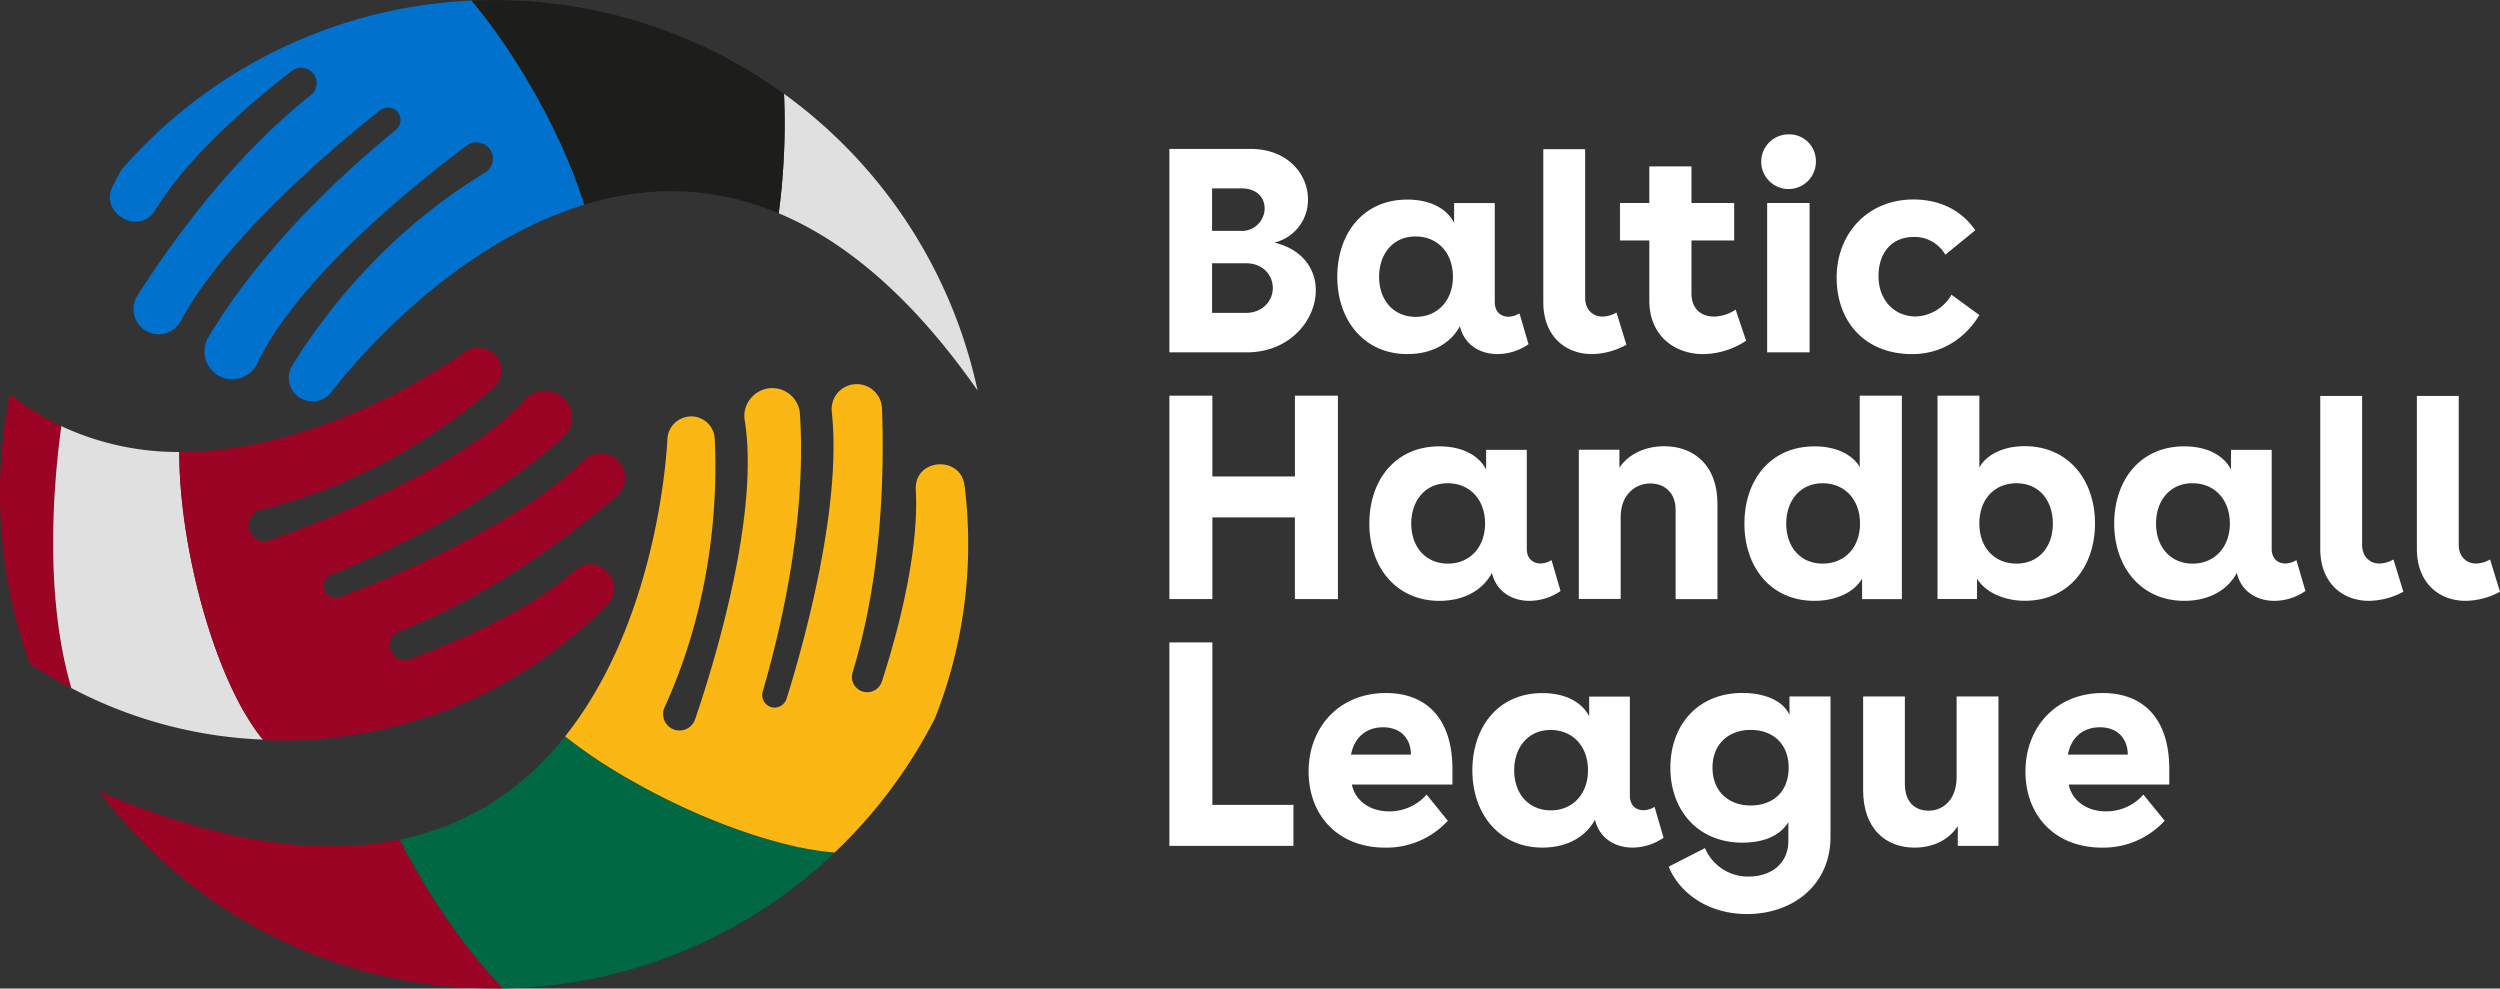 <svg id="Layer_1" data-name="Layer 1" xmlns="http://www.w3.org/2000/svg" viewBox="0 0 744.41 294.34"><rect x="0" y="0" width="744.41" height="294.34" fill="#333333" stroke="none"/><defs><style>.cls-1{fill:#e0e0e0;}.cls-2{fill:#1d1d1b;}.cls-3{fill:#0072ce;}.cls-4{fill:#9b0424;}.cls-5{fill:#006843;}.cls-6{fill:#fbb814;}.cls-7{fill:none;}.cls-8{fill:#fff;}</style></defs><title>BHL_Logo_v1_legacy</title><path class="cls-1" d="M878.89,509.1c-19.83-28.35-39.89-44.69-59.22-52.76a204.17,204.17,0,0,0,1.59-35.57A147.21,147.21,0,0,1,878.89,509.1Z" transform="translate(-587.8 -392.83)"/><path class="cls-2" d="M819.67,456.34c-20.55-8.62-40.27-8-57.95-2.54-0.94-3-2.05-6.22-3.32-9.46-0.5-1.28-1-2.57-1.56-3.86-1.78-4.2-3.79-8.49-6-12.77-0.49-.94-1-1.88-1.48-2.82-0.07-.14-0.15-0.29-0.24-0.44-0.35-.67-0.71-1.34-1.08-2-2.92-5.31-6.11-10.55-9.46-15.52-0.41-.62-0.84-1.24-1.26-1.85-1.33-1.93-2.68-3.82-4.05-5.65L732.16,398c-0.86-1.12-1.72-2.22-2.59-3.29l-0.05-.06c-0.45-.55-0.89-1.09-1.34-1.62h0c2.25-.11,4.5-0.16,6.78-0.16a146.48,146.48,0,0,1,86.29,27.94A204.17,204.17,0,0,1,819.67,456.34Z" transform="translate(-587.8 -392.83)"/><path class="cls-3" d="M761.72,453.8c-39,11.89-68.26,46.65-75.25,55.78a7,7,0,0,1-4.45,2.67,7.64,7.64,0,0,1-2.71-.09,7,7,0,0,1-4.45-10.56c9.19-14.85,27.64-39.44,57.5-57.41A4.89,4.89,0,1,0,727,436c-10.69,7.92-50,38.26-62.63,65.14a8.13,8.13,0,0,1-5.76,4.45,8.43,8.43,0,0,1-3.43,0,8.32,8.32,0,0,1-5.34-12.34c8.39-14.09,24.93-36.42,55.85-61.77a3.75,3.75,0,0,0,.76-5,3.7,3.7,0,0,0-3.09-1.62,3.88,3.88,0,0,0-2.29.76c-10.62,8.33-45.41,36.77-59.38,62.69a7.59,7.59,0,0,1-4.16,3.66,7.85,7.85,0,0,1-4.07.25A7.54,7.54,0,0,1,628.64,481c10.44-16.45,28.34-41.22,51.69-59.83a4.58,4.58,0,0,0,1.21-5.79,4.61,4.61,0,0,0-6.84-1.43c-9,6.93-30.09,24.08-40.55,41.25a1,1,0,0,0-.13.23c-4.87,7.79-16.79.85-12.6-7.32,0.82-1.59,1.67-3.15,2.54-4.7A146.8,146.8,0,0,1,728.18,393h0l1.33,1.62,0.05,0.06c0.87,1.07,1.73,2.17,2.59,3.29l1.13,1.47c1.37,1.83,2.72,3.72,4.05,5.65,0.42,0.61.85,1.23,1.26,1.85,3.35,5,6.54,10.21,9.46,15.52,0.37,0.66.73,1.33,1.08,2,0.09,0.15.17,0.3,0.24,0.44,0.5,0.94,1,1.88,1.48,2.82,2.19,4.28,4.2,8.57,6,12.77,0.54,1.29,1.06,2.58,1.56,3.86C759.67,447.58,760.78,450.75,761.72,453.8Z" transform="translate(-587.8 -392.83)"/><path class="cls-4" d="M609.06,597.71c-1.38-.69-2.75-1.45-4.1-2.21q-4.27-2.43-8.31-5.13a148,148,0,0,1-5.84-80.11,79.81,79.81,0,0,0,15.29,9.45C604,534.8,600.63,569.25,609.06,597.71Z" transform="translate(-587.8 -392.83)"/><path class="cls-1" d="M666.11,613.06a133.43,133.43,0,0,1-57.05-15.34c-8.42-28.46-5.07-62.91-3-78a82.4,82.4,0,0,0,35.12,7.7C641.1,555.13,651.6,595.47,666.11,613.06Z" transform="translate(-587.8 -392.83)"/><path class="cls-4" d="M641.2,527.39c39.24,0.2,76.13-23.41,85.17-29.8a6.77,6.77,0,0,1,4.86-1.18,7.36,7.36,0,0,1,2.46.86,6.75,6.75,0,0,1,1.08,11c-12.7,11-36.7,28.38-69.31,36.37a4.73,4.73,0,0,0-2.53,7.62,4.77,4.77,0,0,0,5.17,1.42c12.1-4.23,56.9-20.91,76.23-42a7.84,7.84,0,0,1,6.57-2.45,7.95,7.95,0,0,1,4.55,13.86c-11.75,10.56-33.35,26.37-69,40.85a3.61,3.61,0,0,0-2.12,4.35,3.56,3.56,0,0,0,2.37,2.37,3.74,3.74,0,0,0,2.33,0c12.15-4.63,52.29-20.84,72.55-40.69a7.31,7.31,0,0,1,4.88-2.17,7.56,7.56,0,0,1,3.82.93,7.26,7.26,0,0,1,1.14,11.81c-14.3,12.14-37.85,29.82-64.65,40.26a4.41,4.41,0,0,0-2.77,5,4.43,4.43,0,0,0,5.88,3.27c10.29-3.8,34.56-13.55,49.1-26.35a1.33,1.33,0,0,0,.18-0.17c6.7-5.78,15.69,4,9.49,10.33a135.88,135.88,0,0,1-102.49,40.3h0C651.59,595.46,641.09,555.11,641.2,527.39Z" transform="translate(-587.8 -392.83)"/><path class="cls-4" d="M737.57,687.15l-2.6,0a147,147,0,0,1-117.59-58.65c37.51,15.93,66.73,19,89.46,14.3C714.84,658.69,726.08,675.17,737.57,687.15Z" transform="translate(-587.8 -392.83)"/><path class="cls-5" d="M836.3,646.73a146.69,146.69,0,0,1-98.73,40.42c-11.49-12-22.73-28.46-30.73-44.33,21.82-4.52,37.7-16.23,49.22-30.7a152,152,0,0,0,17.13,11.64c0.68,0.41,1.37.81,2.07,1.21,2.69,1.54,5.46,3,8.29,4.5l1.4,0.71c5.51,2.78,11.19,5.33,16.86,7.57l1.36,0.53c0.9,0.35,1.8.69,2.71,1l1.21,0.44c4.13,1.49,8.23,2.79,12.21,3.86l1.38,0.36,1.11,0.28,1.28,0.31,1.26,0.29,0.92,0.21A86.37,86.37,0,0,0,836.3,646.73Z" transform="translate(-587.8 -392.83)"/><path class="cls-6" d="M866.17,606.75s0,0,0,0h0l0,0a147.62,147.62,0,0,1-29.84,39.92A86.37,86.37,0,0,1,825.25,645l-0.92-.21-1.26-.29-1.28-.31-1.11-.28q-0.69-.16-1.38-0.36c-4-1.07-8.08-2.37-12.21-3.86l-1.21-.44c-0.91-.33-1.81-0.67-2.71-1l-1.36-.53c-5.67-2.24-11.35-4.79-16.86-7.57l-1.4-.71c-2.83-1.45-5.6-3-8.29-4.5-0.7-.4-1.39-0.8-2.07-1.21a152,152,0,0,1-17.13-11.64c25.39-31.85,29.87-77.09,30.47-88.58a7.06,7.06,0,0,1,2.16-4.72,7.62,7.62,0,0,1,2.29-1.45,7,7,0,0,1,9.64,6.18c0.83,17.45-.47,48.16-14.92,79.88a4.89,4.89,0,1,0,9.06,3.65c4.33-12.58,19.55-59.82,14.78-89.14a8.13,8.13,0,0,1,2.22-6.93A8.25,8.25,0,0,1,826,516.22c1.05,16.36.05,44.13-11.09,82.53a3.75,3.75,0,0,0,2.18,4.52,3.68,3.68,0,0,0,3.46-.41,3.92,3.92,0,0,0,1.45-1.92c4.05-12.89,16.65-56,13.49-85.29a7.62,7.62,0,0,1,1.36-5.38,7.84,7.84,0,0,1,3.22-2.51,7.54,7.54,0,0,1,10.36,6.66c0.7,19.46,0,50-8.76,78.58a4.57,4.57,0,0,0,2.28,5.45,4.59,4.59,0,0,0,6.44-2.69c3.53-10.83,11.19-36.88,10.1-57,0-.07,0-0.16,0-0.25-0.4-9.18,13.35-10.21,14.52-1.1A140.68,140.68,0,0,1,866.17,606.75Z" transform="translate(-587.8 -392.83)"/><path class="cls-7" d="M590.81,510.26a148,148,0,0,0,5.84,80.11" transform="translate(-587.8 -392.83)"/><path class="cls-7" d="M617.38,628.52A147,147,0,0,0,735,687.17l2.6,0a147.36,147.36,0,0,0,128.57-80.34l0,0h0v0" transform="translate(-587.8 -392.83)"/><path class="cls-7" d="M624,443.37A146.79,146.79,0,0,1,728.18,393h0c2.25-.11,4.5-0.16,6.78-0.16A147.2,147.2,0,0,1,878.89,509.1" transform="translate(-587.8 -392.83)"/><path class="cls-8" d="M979.6,479.23c0,8.91-7.7,18.52-20.59,18.52H936V437.17h24.14c11.08,0,17.13,7.53,17.13,15a13.07,13.07,0,0,1-10,12.89C975.71,467.11,979.6,473,979.6,479.23Zm-30.89-17.65h8.48a6.79,6.79,0,0,0,7.18-6.66c0-3.2-2.25-6-6.92-6h-8.74v12.63Zm18.09,17c0-3.55-2.68-7.36-8-7.36H948.71V486h10C964,486,966.8,482.17,966.8,478.62Z" transform="translate(-587.8 -392.83)"/><path class="cls-8" d="M1042.93,495.32a16.29,16.29,0,0,1-9.26,2.94c-5.19,0-9.86-2.77-11.16-8.31-2.86,5.28-8.48,8.31-15.66,8.31-12.81,0-20.85-10-20.85-23,0-12.81,7.61-23,20.85-23,6.84,0,11.77,2.68,13.93,6.92v-5.88h12.11v29.51c0,2.94,1.9,4.33,4.07,4.33a6.81,6.81,0,0,0,3.29-1Zm-22.5-20.08c0-7.1-4.5-12-11.16-12s-10.82,5.19-10.82,12c0,7.1,4.41,11.94,10.9,11.94S1020.43,482.34,1020.43,475.25Z" transform="translate(-587.8 -392.83)"/><path class="cls-8" d="M1061.88,498.27c-8,0-14.54-5.37-14.54-15.49V437.26h12.46v44.22c0,3.55,2.25,5.62,5.19,5.62a8.74,8.74,0,0,0,4.15-1.21l2.94,9.6A22.11,22.11,0,0,1,1061.88,498.27Z" transform="translate(-587.8 -392.83)"/><path class="cls-8" d="M1095,498.27c-8.74,0-16.09-5.62-16.09-15.92V464.43h-8.74V453.27h8.74v-10.9h12.55v10.9h12.72v11.16h-12.72v15.75c0,4.67,2.94,6.92,6.75,6.92a11.92,11.92,0,0,0,6.4-2.08l3.12,9.26A23.56,23.56,0,0,1,1095,498.27Z" transform="translate(-587.8 -392.83)"/><path class="cls-8" d="M1128.5,440.63a8.14,8.14,0,1,1-8.13-7.79A7.89,7.89,0,0,1,1128.5,440.63ZM1114,453.27h12.63v44.48H1114V453.27Z" transform="translate(-587.8 -392.83)"/><path class="cls-8" d="M1157.19,498.27c-14.28,0-22.5-9.87-22.5-22.76,0-13.24,9.35-23.28,22.84-23.28,7.79,0,14.28,3.12,18.43,9.17l-8.91,7.27a10.54,10.54,0,0,0-9.43-5.28c-6.58,0-10.47,4.76-10.47,11.68s4.5,12,11.16,12a12.74,12.74,0,0,0,10.56-6.49l8.31,6.06C1172.77,493.94,1165.58,498.27,1157.19,498.27Z" transform="translate(-587.8 -392.83)"/><path class="cls-8" d="M936,510.65H948.8V534.7h24.58V510.65h12.81v60.57H973.37V546.9H948.8v24.32H936V510.65Z" transform="translate(-587.8 -392.83)"/><path class="cls-8" d="M1052.47,568.8a16.29,16.29,0,0,1-9.26,2.94c-5.19,0-9.86-2.77-11.16-8.31-2.86,5.28-8.48,8.31-15.66,8.31-12.81,0-20.85-10-20.85-23,0-12.81,7.61-23,20.85-23,6.84,0,11.77,2.68,13.93,6.92v-5.88h12.11v29.51c0,2.94,1.9,4.33,4.07,4.33a6.82,6.82,0,0,0,3.29-1ZM1030,548.72c0-7.1-4.5-12-11.16-12s-10.82,5.19-10.82,12c0,7.1,4.41,11.94,10.9,11.94S1030,555.82,1030,548.72Z" transform="translate(-587.8 -392.83)"/><path class="cls-8" d="M1099.2,542.92v28.3h-12.46V544.65c0-5.37-3.55-7.87-7.53-7.87-4.33,0-8.83,3.2-8.83,10v24.4h-12.46V526.74H1070v5.36c2.68-4.07,7.7-6.4,13.33-6.4C1092,525.7,1099.2,531.15,1099.2,542.92Z" transform="translate(-587.8 -392.83)"/><path class="cls-8" d="M1141.56,531.93V510.65h12.55v60.57h-11.85v-6.06c-2.42,4.07-7.79,6.58-14.19,6.58-13.15,0-20.85-10.21-20.85-23s7.62-23,20.85-23C1134.47,525.7,1139.49,528.21,1141.56,531.93Zm0.09,16.79c0-7.1-4.5-12-11.16-12s-10.82,5.19-10.82,12c0,7.1,4.33,11.94,10.82,11.94C1137.15,560.66,1141.65,555.82,1141.65,548.72Z" transform="translate(-587.8 -392.83)"/><path class="cls-8" d="M1211.62,548.72c0,12.81-7.79,23-20.85,23-6.4,0-11.85-2.6-14.28-6.58v6.06h-11.77V510.65h12.46V532c2.16-3.81,7.1-6.32,13.5-6.32C1203.92,525.7,1211.62,536,1211.62,548.72Zm-12.55,0c0-6.84-4.07-12-10.82-12s-11.08,4.93-11.08,12,4.41,11.94,11.08,11.94C1194.75,560.66,1199.07,555.82,1199.07,548.72Z" transform="translate(-587.8 -392.83)"/><path class="cls-8" d="M1274.27,568.8a16.28,16.28,0,0,1-9.26,2.94c-5.19,0-9.86-2.77-11.16-8.31-2.86,5.28-8.48,8.31-15.66,8.31-12.81,0-20.85-10-20.85-23,0-12.81,7.62-23,20.85-23,6.84,0,11.77,2.68,13.93,6.92v-5.88h12.11v29.51c0,2.94,1.9,4.33,4.07,4.33a6.82,6.82,0,0,0,3.29-1Zm-22.5-20.08c0-7.1-4.5-12-11.16-12s-10.82,5.19-10.82,12c0,7.1,4.41,11.94,10.9,11.94S1251.77,555.82,1251.77,548.72Z" transform="translate(-587.8 -392.83)"/><path class="cls-8" d="M1293.23,571.74c-8,0-14.54-5.37-14.54-15.49V510.73h12.46V555c0,3.55,2.25,5.63,5.19,5.63a8.73,8.73,0,0,0,4.15-1.21l2.94,9.61A22.11,22.11,0,0,1,1293.23,571.74Z" transform="translate(-587.8 -392.83)"/><path class="cls-8" d="M1322,571.74c-8,0-14.54-5.37-14.54-15.49V510.73h12.46V555c0,3.55,2.25,5.63,5.19,5.63a8.73,8.73,0,0,0,4.15-1.21l2.94,9.61A22.11,22.11,0,0,1,1322,571.74Z" transform="translate(-587.8 -392.83)"/><path class="cls-8" d="M972.94,632.49v12.2H936V584.12H948.8v48.37h24.14Z" transform="translate(-587.8 -392.83)"/><path class="cls-8" d="M1020.29,626.43H990.35c0.78,4.24,4.76,8,11.16,8a14.72,14.72,0,0,0,11.08-5l6.32,7.79a24.77,24.77,0,0,1-18.69,8c-13.93,0-22.76-9.52-22.76-22.67s9.09-23.36,23-23.36c12.55,0,19.82,8.13,19.82,22.58v4.67Zm-12.37-8.91c0-4.59-2.86-8.13-8.31-8.13-5.11,0-8.57,3.12-9.52,8.13h17.83Z" transform="translate(-587.8 -392.83)"/><path class="cls-8" d="M1083.15,642.27a16.29,16.29,0,0,1-9.26,2.94c-5.19,0-9.86-2.77-11.16-8.31-2.86,5.28-8.48,8.31-15.66,8.31-12.81,0-20.85-10-20.85-23,0-12.81,7.61-23,20.85-23,6.84,0,11.77,2.68,13.93,6.92v-5.88h12.11v29.51c0,2.94,1.9,4.33,4.07,4.33a6.81,6.81,0,0,0,3.29-1Zm-22.5-20.08c0-7.1-4.5-12-11.16-12s-10.82,5.19-10.82,12c0,7.1,4.41,11.94,10.9,11.94S1060.65,629.29,1060.65,622.19Z" transform="translate(-587.8 -392.83)"/><path class="cls-8" d="M1132.86,600.22V642c0,14.19-11,23-24.92,23-10.82,0-19.73-5.62-23.28-14.1l10.82-5.54a13.89,13.89,0,0,0,12.89,8.48c7,0,11.94-4,11.94-10.64V637.6c-2.42,4.07-7.27,6.14-13.76,6.14-12.72,0-21.37-9.17-21.37-22.33,0-12.72,8.22-22.24,21.46-22.24,6.92,0,12.29,2.51,14,6.58v-5.54h12.2Zm-12.46,21.2c0-7.1-4.67-11.25-11.34-11.25-6.49,0-11.34,4.15-11.34,11.25,0,6.84,4.59,11.25,11.34,11.25S1120.4,628.51,1120.4,621.42Z" transform="translate(-587.8 -392.83)"/><path class="cls-8" d="M1142.57,628V600.22H1155v26c0,5.45,3,8,7.1,8,4.24,0,8.31-3.2,8.31-10V600.22h12.46v44.48h-12.11v-5.88c-2.68,4.07-7.27,6.4-12.89,6.4C1149.32,645.21,1142.57,639.67,1142.57,628Z" transform="translate(-587.8 -392.83)"/><path class="cls-8" d="M1233.74,626.43H1203.8c0.78,4.24,4.76,8,11.16,8a14.72,14.72,0,0,0,11.08-5l6.32,7.79a24.77,24.77,0,0,1-18.69,8c-13.93,0-22.76-9.52-22.76-22.67s9.09-23.36,23-23.36c12.55,0,19.82,8.13,19.82,22.58v4.67Zm-12.37-8.91c0-4.59-2.86-8.13-8.31-8.13-5.1,0-8.57,3.12-9.52,8.13h17.83Z" transform="translate(-587.8 -392.83)"/></svg>